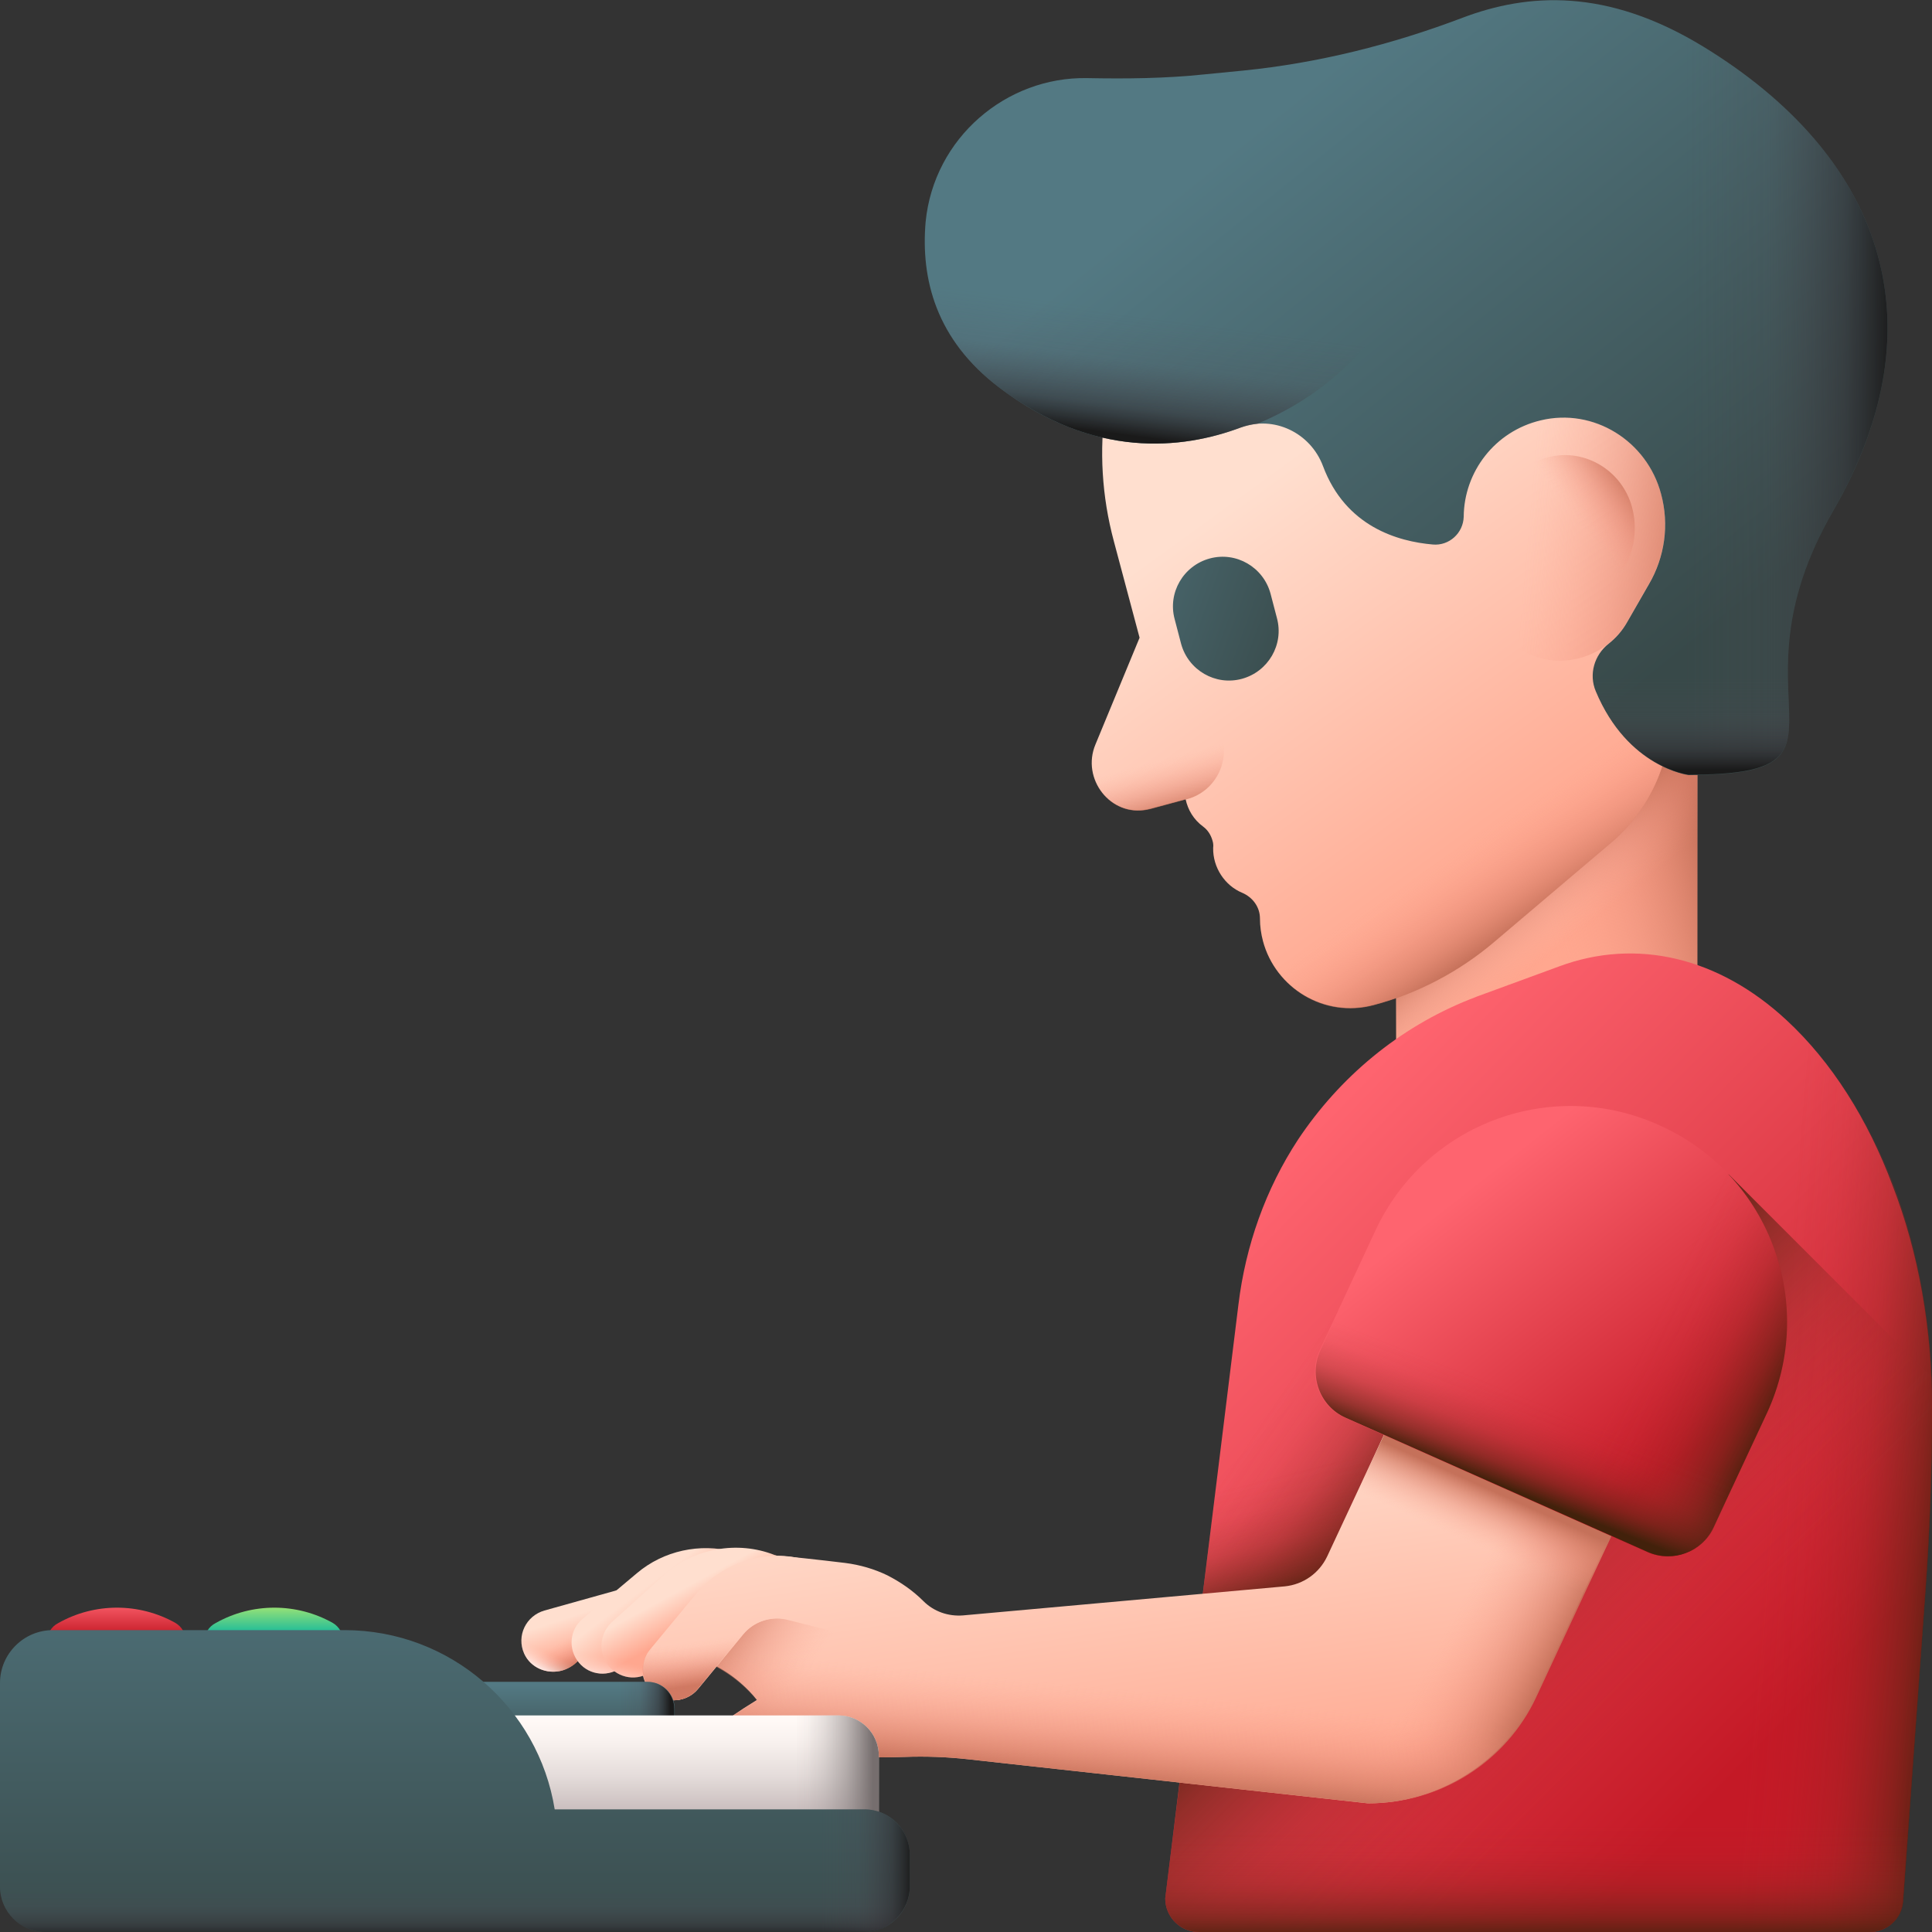 <svg xmlns="http://www.w3.org/2000/svg" xmlns:xlink="http://www.w3.org/1999/xlink" width="512" height="512" x="0" y="0" viewBox="0 0 512 512" style="enable-background:new 0 0 512 512" xml:space="preserve" class=""><rect x="0" y="0" width="512" height="512" fill="#333333" stroke="none"/><g><linearGradient id="a"><stop offset="0" stop-color="#ffdfcf"></stop><stop offset="1" stop-color="#ffa78f"></stop></linearGradient><linearGradient xlink:href="#a" id="h" x1="395.602" x2="420.315" y1="300.758" y2="268.916" gradientTransform="matrix(1 0 0 -1 0 514)" gradientUnits="userSpaceOnUse"></linearGradient><linearGradient id="b"><stop offset="0" stop-color="#f89580" stop-opacity="0"></stop><stop offset=".103" stop-color="#f5937e" stop-opacity=".048"></stop><stop offset=".275" stop-color="#ee8e79" stop-opacity=".18"></stop><stop offset=".495" stop-color="#e38671" stop-opacity=".393"></stop><stop offset=".751" stop-color="#d57c65" stop-opacity=".686"></stop><stop offset=".997" stop-color="#c5715a"></stop></linearGradient><linearGradient xlink:href="#b" id="i" x1="409.857" x2="454.055" y1="273.012" y2="283.348" gradientTransform="matrix(1 0 0 -1 0 514)" gradientUnits="userSpaceOnUse"></linearGradient><linearGradient xlink:href="#b" id="j" x1="421.267" x2="407.01" y1="268.411" y2="285.876" gradientTransform="matrix(1 0 0 -1 0 514)" gradientUnits="userSpaceOnUse"></linearGradient><linearGradient id="c"><stop offset="0" stop-color="#fe646f"></stop><stop offset="1" stop-color="#c41926"></stop></linearGradient><linearGradient xlink:href="#c" id="k" x1="324.264" x2="467.656" y1="190.461" y2="51.204" gradientTransform="matrix(1 0 0 -1 0 514)" gradientUnits="userSpaceOnUse"></linearGradient><linearGradient id="d"><stop offset="0" stop-color="#a72b2b" stop-opacity="0"></stop><stop offset=".228" stop-color="#9f2a28" stop-opacity=".074"></stop><stop offset=".494" stop-color="#892821" stop-opacity=".288"></stop><stop offset=".777" stop-color="#662416" stop-opacity=".642"></stop><stop offset="1" stop-color="#42210b"></stop></linearGradient><linearGradient xlink:href="#d" id="l" x1="340.684" x2="376.684" y1="147.514" y2="123.277" gradientTransform="matrix(1 0 0 -1 0 514)" gradientUnits="userSpaceOnUse"></linearGradient><linearGradient xlink:href="#d" id="m" x1="358.721" x2="367.275" y1="128.42" y2="94.915" gradientTransform="matrix(1 0 0 -1 0 514)" gradientUnits="userSpaceOnUse"></linearGradient><linearGradient xlink:href="#d" id="n" x1="469.203" x2="520.53" y1="127.534" y2="123.257" gradientTransform="matrix(1 0 0 -1 0 514)" gradientUnits="userSpaceOnUse"></linearGradient><linearGradient xlink:href="#d" id="o" x1="432.023" x2="369.29" y1="56.438" y2="119.171" gradientTransform="matrix(1 0 0 -1 0 514)" gradientUnits="userSpaceOnUse"></linearGradient><linearGradient xlink:href="#d" id="p" x1="409.906" x2="409.906" y1="30.525" y2="-1.044" gradientTransform="matrix(1 0 0 -1 0 514)" gradientUnits="userSpaceOnUse"></linearGradient><linearGradient xlink:href="#a" id="q" x1="-4269.737" x2="-4259.439" y1="-2828.16" y2="-2831.546" gradientTransform="rotate(90 -3681.873 1013.468)" gradientUnits="userSpaceOnUse"></linearGradient><linearGradient xlink:href="#b" id="r" x1="-4266.35" x2="-4259.289" y1="-2829.242" y2="-2832.842" gradientTransform="rotate(90 -3681.873 1013.468)" gradientUnits="userSpaceOnUse"></linearGradient><linearGradient id="e"><stop offset="0" stop-color="#fff" stop-opacity="0"></stop><stop offset=".092" stop-color="#fff" stop-opacity=".024"></stop><stop offset=".218" stop-color="#fff" stop-opacity=".092"></stop><stop offset=".362" stop-color="#fff" stop-opacity=".203"></stop><stop offset=".52" stop-color="#fff" stop-opacity=".359"></stop><stop offset=".69" stop-color="#fff" stop-opacity=".559"></stop><stop offset=".866" stop-color="#fff" stop-opacity=".798"></stop><stop offset="1" stop-color="#fff"></stop></linearGradient><linearGradient xlink:href="#e" id="s" x1="-4253.681" x2="-4248.381" y1="-2822.331" y2="-2819.965" gradientTransform="rotate(90 -3681.873 1013.468)" gradientUnits="userSpaceOnUse"></linearGradient><linearGradient xlink:href="#a" id="t" x1="311.32" x2="326.053" y1="133.098" y2="36.148" gradientTransform="matrix(1 0 0 -1 0 514)" gradientUnits="userSpaceOnUse"></linearGradient><linearGradient xlink:href="#b" id="u" x1="394.126" x2="420.265" y1="102.166" y2="87.908" gradientTransform="matrix(1 0 0 -1 0 514)" gradientUnits="userSpaceOnUse"></linearGradient><linearGradient xlink:href="#b" id="v" x1="390.211" x2="396.389" y1="104.809" y2="118.591" gradientTransform="matrix(1 0 0 -1 0 514)" gradientUnits="userSpaceOnUse"></linearGradient><linearGradient xlink:href="#b" id="w" x1="1673.023" x2="1696.332" y1="-5379.745" y2="-5395.198" gradientTransform="matrix(-1 0 0 1 1881.132 5831.781)" gradientUnits="userSpaceOnUse"></linearGradient><linearGradient xlink:href="#a" id="x" x1="-5356.254" x2="-5357.637" y1="679.831" y2="667.389" gradientTransform="rotate(149.43 -2556.66 1305.277)" gradientUnits="userSpaceOnUse"></linearGradient><linearGradient xlink:href="#e" id="y" x1="176.3" x2="175.587" y1="73.726" y2="66.36" gradientTransform="matrix(1 0 0 -1 0 514)" gradientUnits="userSpaceOnUse"></linearGradient><linearGradient xlink:href="#a" id="z" x1="-5369.387" x2="-5368.995" y1="674.101" y2="664.114" gradientTransform="rotate(149.43 -2556.66 1305.277)" gradientUnits="userSpaceOnUse"></linearGradient><linearGradient xlink:href="#e" id="A" x1="54.432" x2="54.575" y1="352.938" y2="344.93" gradientTransform="rotate(-165.7 127.066 391.256)" gradientUnits="userSpaceOnUse"></linearGradient><linearGradient xlink:href="#a" id="B" x1="198.61" x2="213.343" y1="115.971" y2="19.02" gradientTransform="matrix(1 0 0 -1 0 514)" gradientUnits="userSpaceOnUse"></linearGradient><linearGradient xlink:href="#b" id="C" x1="188.965" x2="190.569" y1="79.466" y2="68.238" gradientTransform="matrix(1 0 0 -1 0 514)" gradientUnits="userSpaceOnUse"></linearGradient><linearGradient xlink:href="#b" id="D" x1="292.423" x2="290.047" y1="66.713" y2="42" gradientTransform="matrix(1 0 0 -1 0 514)" gradientUnits="userSpaceOnUse"></linearGradient><linearGradient xlink:href="#a" id="E" x1="358.43" x2="431.405" y1="405.03" y2="304.183" gradientTransform="matrix(1 0 0 -1 0 514)" gradientUnits="userSpaceOnUse"></linearGradient><linearGradient xlink:href="#b" id="F" x1="328.843" x2="373.364" y1="83.316" y2="67.006" gradientTransform="scale(1 -1) rotate(15 1221.976 259.24)" gradientUnits="userSpaceOnUse"></linearGradient><linearGradient xlink:href="#b" id="G" x1="343.044" x2="359.796" y1="82.774" y2="89.546" gradientTransform="scale(1 -1) rotate(15 1221.976 259.24)" gradientUnits="userSpaceOnUse"></linearGradient><linearGradient id="f"><stop offset="0" stop-color="#537983"></stop><stop offset="1" stop-color="#384949"></stop></linearGradient><linearGradient xlink:href="#f" id="H" x1="201.387" x2="266.004" y1="113.622" y2="68.887" gradientTransform="scale(1 -1) rotate(15 1221.976 259.24)" gradientUnits="userSpaceOnUse"></linearGradient><linearGradient xlink:href="#b" id="I" x1="219.009" x2="219.009" y1="50.962" y2="35.725" gradientTransform="scale(1 -1) rotate(15 1221.976 259.24)" gradientUnits="userSpaceOnUse"></linearGradient><linearGradient xlink:href="#b" id="J" x1="296.341" x2="304.895" y1="10.17" y2="-15.018" gradientTransform="scale(1 -1) rotate(15 1221.976 259.24)" gradientUnits="userSpaceOnUse"></linearGradient><linearGradient xlink:href="#f" id="K" x1="338.764" x2="451.873" y1="485.126" y2="344.928" gradientTransform="matrix(1 0 0 -1 0 514)" gradientUnits="userSpaceOnUse"></linearGradient><linearGradient id="g"><stop offset="0" stop-color="#554e56" stop-opacity="0"></stop><stop offset=".399" stop-color="#4c464d" stop-opacity=".143"></stop><stop offset=".771" stop-color="#322f33" stop-opacity=".577"></stop><stop offset="1" stop-color="#1a1a1a"></stop></linearGradient><linearGradient xlink:href="#g" id="L" x1="446.267" x2="501.562" y1="411.322" y2="411.322" gradientTransform="matrix(1 0 0 -1 0 514)" gradientUnits="userSpaceOnUse"></linearGradient><linearGradient xlink:href="#g" id="M" x1="455.614" x2="455.614" y1="334.443" y2="310.006" gradientTransform="matrix(1 0 0 -1 0 514)" gradientUnits="userSpaceOnUse"></linearGradient><linearGradient xlink:href="#c" id="N" x1="30.782" x2="30.782" y1="90.05" y2="80.262" gradientTransform="matrix(1 0 0 -1 0 514)" gradientUnits="userSpaceOnUse"></linearGradient><linearGradient id="O" x1="72.485" x2="72.485" y1="90.05" y2="80.262" gradientTransform="matrix(1 0 0 -1 0 514)" gradientUnits="userSpaceOnUse"><stop offset="0" stop-color="#bbec6c"></stop><stop offset="1" stop-color="#0ab69f"></stop></linearGradient><linearGradient xlink:href="#f" id="P" x1="143.455" x2="143.455" y1="67.342" y2="47.874" gradientTransform="matrix(1 0 0 -1 0 514)" gradientUnits="userSpaceOnUse"></linearGradient><linearGradient xlink:href="#g" id="Q" x1="163.86" x2="177.676" y1="57.626" y2="57.626" gradientTransform="matrix(1 0 0 -1 0 514)" gradientUnits="userSpaceOnUse"></linearGradient><linearGradient id="R" x1="180.525" x2="180.525" y1="57.97" y2="29.064" gradientTransform="matrix(1 0 0 -1 0 514)" gradientUnits="userSpaceOnUse"><stop offset="0" stop-color="#fff9f6"></stop><stop offset=".198" stop-color="#f8f1ee"></stop><stop offset=".495" stop-color="#e5dddb"></stop><stop offset=".852" stop-color="#c7bbbb"></stop><stop offset="1" stop-color="#b9acac"></stop></linearGradient><linearGradient id="S" x1="210.822" x2="231.338" y1="43.544" y2="43.544" gradientTransform="matrix(1 0 0 -1 0 514)" gradientUnits="userSpaceOnUse"><stop offset="0" stop-color="#9e9797" stop-opacity="0"></stop><stop offset=".148" stop-color="#9b9494" stop-opacity=".066"></stop><stop offset=".374" stop-color="#948c8c" stop-opacity=".247"></stop><stop offset=".651" stop-color="#888080" stop-opacity=".543"></stop><stop offset=".966" stop-color="#776f6f" stop-opacity=".951"></stop><stop offset="1" stop-color="#766e6e"></stop></linearGradient><linearGradient xlink:href="#f" id="T" x1="120.572" x2="120.572" y1="120.713" y2="-7.942" gradientTransform="matrix(1 0 0 -1 0 514)" gradientUnits="userSpaceOnUse"></linearGradient><linearGradient xlink:href="#g" id="U" x1="-728.464" x2="-714.13" y1="-834.348" y2="-834.348" gradientTransform="rotate(90 -970.776 257)" gradientUnits="userSpaceOnUse"></linearGradient><linearGradient xlink:href="#g" id="V" x1="-732.028" x2="-732.028" y1="-931.373" y2="-955.587" gradientTransform="rotate(90 -970.776 257)" gradientUnits="userSpaceOnUse"></linearGradient><linearGradient xlink:href="#g" id="W" x1="308.315" x2="304.037" y1="430.345" y2="397.91" gradientTransform="matrix(1 0 0 -1 0 514)" gradientUnits="userSpaceOnUse"></linearGradient><linearGradient xlink:href="#c" id="X" x1="386.017" x2="442.334" y1="196.648" y2="124.648" gradientTransform="matrix(1 0 0 -1 0 514)" gradientUnits="userSpaceOnUse"></linearGradient><linearGradient xlink:href="#d" id="Y" x1="435.691" x2="472.76" y1="159.456" y2="141.397" gradientTransform="matrix(1 0 0 -1 0 514)" gradientUnits="userSpaceOnUse"></linearGradient><linearGradient xlink:href="#d" id="Z" x1="407.121" x2="398.092" y1="143.02" y2="120.208" gradientTransform="matrix(1 0 0 -1 0 514)" gradientUnits="userSpaceOnUse"></linearGradient><path fill="url(#h)" d="M449.8 281.8H370v-73.7l79.8-26.6z" opacity="1" data-original="url(#h)"></path><path fill="url(#i)" d="M449.8 281.8H370v-73.7l79.8-26.6z" opacity="1" data-original="url(#i)"></path><path fill="url(#j)" d="M449.8 281.8H370v-73.7l79.8-26.6z" opacity="1" data-original="url(#j)"></path><path fill="url(#k)" d="M512 372.8c0 16.4-.6 32.8-1.8 49.2l-5.9 81.8c-.3 4.6-4.2 8.2-8.8 8.2H317.7c-4.9 0-8.9-4-8.9-8.9l19.4-157.4c1.9-15.6 7.2-30.6 15.8-43.7 11-16.5 26.7-29.7 45.6-37.2.9-.3 1.7-.7 2.6-1l21-7.7c20.5-7.6 42.3-2.4 60.2 14.2 12 11.1 21.6 26.3 28.2 44 6.8 17.6 10.4 37.7 10.4 58.5z" opacity="1" data-original="url(#k)"></path><path fill="url(#l)" d="M396.6 440.8V313.6h-59.1c-4.8 10.1-7.9 21-9.3 32.1l-11.7 95.1z" opacity="1" data-original="url(#l)"></path><path fill="url(#m)" d="M396.6 440.8V313.6h-59.1c-4.8 10.1-7.9 21-9.3 32.1l-11.7 95.1z" opacity="1" data-original="url(#m)"></path><path fill="url(#n)" d="M473.6 270.2c-17.9-16.6-39.7-21.8-60.2-14.2l-9.1 3.4V512h91.3c4.6 0 8.5-3.6 8.8-8.2l5.9-81.8c1.2-16.4 1.8-32.8 1.8-49.2 0-20.8-3.6-40.9-10.2-58.6-6.8-17.6-16.4-32.9-28.3-44z" opacity="1" data-original="url(#n)"></path><path fill="url(#o)" d="m313.4 466.1-4.6 37c0 4.9 4 8.9 8.9 8.9h177.8c4.6 0 8.5-3.6 8.8-8.2l5.9-81.8c1.2-16.4 1.8-32.8 1.8-49.2 0-2.6-.1-5.3-.2-7.9l-53.7-53.7z" opacity="1" data-original="url(#o)"></path><path fill="url(#p)" d="m320.3 410.2-11.5 92.9c0 4.9 4 8.9 8.9 8.9h177.8c4.6 0 8.5-3.6 8.8-8.2l5.9-81.8c.3-3.9.5-7.8.7-11.8z" opacity="1" data-original="url(#p)"></path><path fill="url(#q)" d="M138.9 438.2c1.7 3.8 6.1 5.6 10.1 4.5 2-.6 3.7-1.8 4.9-3.4l4.9-7c5.3-7.6 14.1-12 23.2-12h1.1c-2.3-.4-4.7-.6-7.1-.6-4.1 0-8.3.6-12.4 1.7l-19.3 5.4c-4.9 1.4-7.5 6.7-5.4 11.4z" opacity="1" data-original="url(#q)"></path><path fill="url(#r)" d="M138.9 438.2c1.7 3.8 6.1 5.6 10.1 4.5 2-.6 3.7-1.8 4.9-3.4l4.9-7c5.3-7.6 14.1-12 23.2-12h1.1c-2.3-.4-4.7-.6-7.1-.6-4.1 0-8.3.6-12.4 1.7l-19.3 5.4c-4.9 1.4-7.5 6.7-5.4 11.4z" opacity="1" data-original="url(#r)"></path><path fill="url(#s)" d="M138.9 438.2c1.7 3.8 6.1 5.6 10.1 4.5 2-.6 3.7-1.8 4.9-3.4l4.9-7c5.3-7.6 14.1-12 23.2-12h1.1c-2.3-.4-4.7-.6-7.1-.6-4.1 0-8.3.6-12.4 1.7l-19.3 5.4c-4.9 1.4-7.5 6.7-5.4 11.4z" opacity="1" data-original="url(#s)"></path><path fill="url(#t)" d="m396.5 316.5-44.8 96c-2.1 4.4-6.3 7.4-11.2 7.9l-85.3 7.7c-3.9.3-7.7-1-10.5-3.8s-6-5-9.5-6.8c-3.5-1.7-7.3-2.8-11.2-3.3-6.6-.8-16.5-1.9-18-1.9-8.4 0-16.5 3.7-21.9 10.3l-12 14.5c-2.9 3.5-2.4 8.7 1.1 11.6s8.7 2.4 11.6-1.1l5-6.1c3.7 2 7 4.6 9.9 7.9l.9 1.1c-4.7 2.9-9.3 6-13.6 9.4-4.2 3.2-4.8 9.3-1.5 13.3.4.5.8.9 1.3 1.3 3.1 2.6 7.6 2.9 11.1.6 6.9-4.6 14.8-7.7 23-9.1 1.4-.2 2.8-.3 4.2-.3 3.1 0 9.5.1 14.6-.1 5.6-.2 11.1 0 16.6.6 28.2 3.1 106.2 11.7 106.2 11.7 18.9 0 36.2-11 44.2-28.1l49.2-105.5z" opacity="1" data-original="url(#t)" class=""></path><path fill="url(#u)" d="M351.7 412.5c-2.1 4.4-6.3 7.4-11.2 7.9l-19.4 1.7v51.2c22.7 2.5 41.8 4.6 41.8 4.6 18.9 0 36.2-11 44.2-28.1l49.2-105.5-59.7-27.8z" opacity="1" data-original="url(#u)" class=""></path><path fill="url(#v)" d="m413.6 435.9 42.6-91.6-59.7-27.8-44.4 95.3z" opacity="1" data-original="url(#v)"></path><path fill="url(#w)" d="M187 474.6c3.1 2.6 7.6 2.9 11.1.6 6.9-4.6 14.8-7.7 23-9.1 1.4-.2 2.8-.3 4.2-.3 2 0 5.4.1 8.9 0v-33a8.25 8.25 0 0 1-6.7 1.2l-18.7-4.7c-4.4-1.1-9.1.4-12 3.9l-7 8.5c3.7 2 7 4.6 9.9 7.9l.9 1.1c-4.7 2.9-9.3 6-13.6 9.4-4.2 3.2-4.8 9.3-1.5 13.3.6.4 1 .8 1.5 1.2z" opacity="1" data-original="url(#w)" class=""></path><path fill="url(#x)" d="M194.3 411.2c1.6.4 3.1 1 4.6 1.7 4.1 1.9 5.9 6.8 4 11-1.9 4.1-6.8 5.9-11 4-4.1-1.9-9-1.3-12.5 1.6L165 441.6c-3.5 2.9-8.7 2.5-11.6-1s-2.5-8.7 1-11.6l14.4-12.1c7.1-6 16.7-8 25.5-5.7z" opacity="1" data-original="url(#x)"></path><path fill="url(#y)" d="M194.3 411.2c1.6.4 3.1 1 4.6 1.7 4.1 1.9 5.9 6.8 4 11-1.9 4.1-6.8 5.9-11 4-4.1-1.9-9-1.3-12.5 1.6L165 441.6c-3.5 2.9-8.7 2.5-11.6-1s-2.5-8.7 1-11.6l14.4-12.1c7.1-6 16.7-8 25.5-5.7z" opacity="1" data-original="url(#y)"></path><path fill="url(#z)" d="M161 441.1c.2.3.4.5.6.7 3.1 3.4 8.3 3.7 11.7.6l12.6-11.4 1.4-1.3c3.3-3 8.1-3.9 12.3-2.2 10.6-1.8 18.1-.8 20.7 3.7.6 1 1.9 1.3 2.7.4.8-.8 1.4-1.8 1.8-2.9 1.5-4.2-.7-8.8-4.9-10.6l-14-5.8c-.2-.1-.4-.2-.6-.2-9.9-3.9-21.4-1.8-29.3 5.3L162 430c-3 3-3.5 7.7-1 11.1z" opacity="1" data-original="url(#z)"></path><path fill="url(#A)" d="M161 441.1c.2.3.4.5.6.7 3.1 3.4 8.3 3.7 11.7.6l12.6-11.4 1.4-1.3c3.3-3 8.1-3.9 12.3-2.2 10.6-1.8 18.1-.8 20.7 3.7.6 1 1.9 1.3 2.7.4.8-.8 1.4-1.8 1.8-2.9 1.5-4.2-.7-8.8-4.9-10.6l-14-5.8c-.2-.1-.4-.2-.6-.2-9.9-3.9-21.4-1.8-29.3 5.3L162 430c-3 3-3.5 7.7-1 11.1z" opacity="1" data-original="url(#A)"></path><path fill="url(#B)" d="M206.1 412.3c2.3 0 4.6.3 6.9.9l18.7 4.7c4.4 1.1 7.1 5.6 6 10s-5.6 7.1-10 6l-18.7-4.7c-4.4-1.1-9.1.4-12 3.9l-12 14.5c-2.9 3.5-8.1 4-11.6 1.1s-4-8.1-1.1-11.6l12-14.5c5.3-6.6 13.4-10.3 21.8-10.3z" opacity="1" data-original="url(#B)"></path><path fill="url(#C)" d="M205.7 412.3v16.5c-3.3.1-6.6 1.6-8.8 4.3l-12 14.5c-2.9 3.5-8.1 4-11.6 1.1s-4-8.1-1.1-11.6l12-14.5c5.3-6.5 13.3-10.2 21.5-10.3z" opacity="1" data-original="url(#C)"></path><path fill="url(#D)" d="m179 428.8-6.8 8.3c-2.9 3.5-2.4 8.7 1.1 11.6s8.7 2.4 11.6-1.1l5-6.1c3.7 2 7 4.6 9.9 7.9l.9 1.1c-4.7 2.9-9.3 6-13.6 9.4-4.2 3.2-4.8 9.3-1.5 13.3.4.5.8.9 1.3 1.3 3.1 2.6 7.6 2.9 11.1.6 6.9-4.6 14.8-7.7 23-9.1 1.4-.2 2.8-.3 4.2-.3 3.1 0 9.5.1 14.6-.1 5.6-.2 11.1 0 16.6.6 28.2 3.1 106.2 11.7 106.2 11.7 18.9 0 36.2-11 44.2-28.1l9.8-21z" opacity="1" data-original="url(#D)"></path><path fill="url(#E)" d="M483.2 116.6c0-47.8-38.8-86.6-86.6-86.6-2.4 0-27 .3-37 2.9-48.5 12.6-77.4 62.3-64.4 110.6L302 169l-11.7 28.3c-3.8 9.1 4 19.2 13.7 17.2.3-.1.6-.1.9-.2l9.3-2.5c.6 2.8 2.1 5.4 4.7 7.3 1.2.9 2 2.2 2.4 3.6.2.6.3 1.3.2 2-.1 5.2 3.1 10 7.7 11.9 2.8 1.2 4.7 3.8 4.7 6.8 0 2.1.3 4.1.8 6 3.3 12.4 16.2 20.4 29.3 16.9 11.7-3.1 22.7-8.9 31.9-16.7l31-26.3c10-8.5 15.7-20.8 15.8-33.6 24.4-15.2 40.5-42.3 40.5-73.1z" opacity="1" data-original="url(#E)"></path><path fill="url(#F)" d="M440.2 130.8c2.2 8.1 1 16.7-3.2 23.9l-5.8 10.1c-6.3 10.9-21.1 13.8-30.7 5.5-3.9-3.4-6.8-7.9-8.3-13.2l-3.5-13.2c-3.9-14.4 4.9-29.2 19.5-32.7 14.1-3.3 28.2 5.6 32 19.6z" opacity="1" data-original="url(#F)"></path><path fill="url(#G)" d="M432.5 134.4c1.5 5.5.7 11.4-2.2 16.4l-4 6.9c-4.3 7.5-14.5 9.4-21 3.8-2.7-2.3-4.7-5.4-5.7-9l-2.4-9c-2.6-9.9 3.4-20 13.4-22.4 9.6-2.3 19.3 3.7 21.9 13.3z" opacity="1" data-original="url(#G)"></path><path fill="url(#H)" d="M329.1 179.9c-7 1.9-14.2-2.3-16.1-9.3l-1.7-6.5c-1.9-7 2.3-14.2 9.3-16.1 7-1.9 14.2 2.3 16.1 9.3l1.7 6.5c1.9 7-2.3 14.2-9.3 16.1z" opacity="1" data-original="url(#H)"></path><path fill="url(#I)" d="m314.5 211.8-9.6 2.6c-.3.1-.6.1-.9.2-9.7 1.9-17.5-8.1-13.7-17.2l13.3-32.1c3.3-.9 6.7.7 8.2 3.8l11.3 24.2c3.5 7.5-.6 16.4-8.6 18.5z" opacity="1" data-original="url(#I)"></path><path fill="url(#J)" d="M291.1 208.6c2.5 4.3 7.4 7.1 12.9 6 .3-.1.6-.1.9-.2l9.3-2.5c.6 2.8 2.1 5.4 4.7 7.3 1.2.9 2 2.2 2.4 3.6.2.6.3 1.3.2 2-.1 5.2 3.1 10 7.7 11.9 2.8 1.2 4.7 3.8 4.7 6.8 0 2.1.3 4.1.8 6 3.3 12.4 16.2 20.4 29.3 16.9 11.7-3.1 22.7-8.9 31.9-16.7l31-26.3c13.2-11.2 18.8-29.1 14.3-45.8l7.6-11.2z" opacity="1" data-original="url(#J)"></path><path fill="url(#K)" d="M451.3 12.3c-25.6-15.6-46.5-14.1-63.7-7.6-18.7 7.1-38.2 12-58.1 14l-10.2 1c-10.4 1.1-20.8 1.2-31.2 1-21.4-.4-40.6 15.8-42.8 38.1-1.3 15.1 2.7 31.2 19.5 43.9 25.1 19 48.5 16.4 64 10.6 8.8-3.3 18.5 1.4 21.8 10.2 6 16.1 19.9 20 29.1 20.8 4.3.4 8.1-3 8.2-7.4.1-11.8 8.2-22.6 20.4-25.5 14.1-3.4 28.2 5.5 31.9 19.5 2.2 8.1 1 16.7-3.2 23.9l-5.8 10.1c-1.3 2.3-3 4.2-4.9 5.7-3.8 3-5.3 8.1-3.4 12.6 8.5 20.3 24.6 22.2 24.6 22.2 49.2 0 9.1-19.4 38.3-70S498 40.8 451.3 12.3z" opacity="1" data-original="url(#K)"></path><path fill="url(#L)" d="M451.3 12.3C430.1-.7 412-1.9 396.6 1.9v115.5c3.2-2.9 7.1-5 11.6-6.1 14.1-3.4 28.2 5.5 31.9 19.5 2.2 8.1 1 16.7-3.1 23.9l-5.8 10.1c-1.3 2.3-3 4.2-4.9 5.7-3.8 3-5.3 8.1-3.4 12.6 8.5 20.3 24.6 22.2 24.6 22.2 49.2 0 9.1-19.4 38.3-70 29.2-50.5 12.2-94.5-34.5-123z" opacity="1" data-original="url(#L)"></path><path fill="url(#M)" d="M489.1 129.1h-49.5c.2.6.4 1.1.5 1.7 2.2 8.1 1 16.7-3.1 23.9l-5.8 10.1c-1.3 2.3-3 4.2-4.9 5.7-3.8 3-5.3 8.1-3.4 12.6 8.5 20.3 24.6 22.2 24.6 22.2 49.2 0 9.1-19.4 38.3-70 1.2-2 2.3-4.1 3.3-6.2z" opacity="1" data-original="url(#M)"></path><path fill="url(#N)" d="M12.5 435v4.3c0 2.9 3.4 4.5 5.7 2.6.1 0 .1-.1.2-.1 7.2-5.8 17.7-5.8 25 0 .1 0 .1.1.2.1 2.3 1.9 5.7.3 5.7-2.6V435c0-2-1.1-3.9-2.8-4.9-9.6-5.4-21.4-5.4-31 0-2 1-3 2.9-3 4.9z" opacity="1" data-original="url(#N)"></path><path fill="url(#O)" d="M54.2 435v4.3c0 2.9 3.4 4.5 5.7 2.6.1 0 .1-.1.2-.1 7.2-5.8 17.7-5.8 25 0 .1 0 .1.1.2.1 2.3 1.9 5.7.3 5.7-2.6V435c0-2-1.1-3.9-2.8-4.9-9.6-5.4-21.4-5.4-31 0-2 1-3 2.9-3 4.9z" opacity="1" data-original="url(#O)"></path><path fill="url(#P)" d="M108.2 445.7h63.4c4 0 7.2 3.2 7.2 7.2V467h-70.6z" opacity="1" data-original="url(#P)"></path><path fill="url(#Q)" d="M171.5 445.7h-28.1V467h35.3v-14.1c0-4-3.2-7.2-7.2-7.2z" opacity="1" data-original="url(#Q)"></path><path fill="url(#R)" d="M128.1 454.6h94.1c5.9 0 10.7 4.8 10.7 10.7v21H128.1z" opacity="1" data-original="url(#R)"></path><path fill="url(#S)" d="M222.2 454.6h-41.7v31.7h52.4v-21c0-5.9-4.8-10.7-10.7-10.7z" opacity="1" data-original="url(#S)"></path><path fill="url(#T)" d="M229.1 479.5H147c-4.3-26.9-27.6-47.5-55.7-47.5H14c-7.7 0-14 6.3-14 14v54c0 6.6 5.4 12 12 12h217.1c6.6 0 12-5.4 12-12v-8.4c0-6.7-5.3-12.1-12-12.1z" opacity="1" data-original="url(#T)"></path><path fill="url(#U)" d="M0 500v-7.7h241.1v7.7c0 6.6-5.4 12-12 12H12c-6.6 0-12-5.4-12-12z" opacity="1" data-original="url(#U)"></path><path fill="url(#V)" d="M166.1 479.5h63c6.6 0 12 5.4 12 12v8.4c0 6.6-5.4 12-12 12h-63z" opacity="1" data-original="url(#V)"></path><path fill="url(#W)" d="M319.4 19.7c-10.4 1.1-20.8 1.2-31.2 1-21.4-.4-40.6 15.8-42.8 38.1-1.4 15.1 2.6 31.2 19.4 43.9 25.1 19 48.5 16.4 64 10.6 1.5-.5 2.9-.8 4.4-1 26.9-11.1 45.6-36.3 45.6-65.7 0-13-3.7-25.1-10.1-35.6-12.8 3.7-25.8 6.3-39.1 7.7z" opacity="1" data-original="url(#W)"></path><path fill="url(#X)" d="M468.2 374.4 454 404.8c-3.1 6.6-10.8 9.5-17.5 6.5l-80.1-35.6c-6.8-3-9.8-11-6.7-17.8l14.8-31.8c13.3-28.6 47.3-41 75.9-27.6 28.8 13.3 41.1 47.3 27.8 75.9z" opacity="1" data-original="url(#X)"></path><path fill="url(#Y)" d="M440.6 298.5c-17.2-8-36.5-6.7-51.9 1.9V390l47.9 21.3c6.6 2.9 14.4 0 17.5-6.5l14.2-30.4c13.2-28.6.9-62.6-27.7-75.9z" opacity="1" data-original="url(#Y)"></path><path fill="url(#Z)" d="m468.6 373.4-105.2-44.5-13.5 29c-3.1 6.7-.1 14.8 6.7 17.8l80.1 35.6c6.6 2.9 14.4 0 17.5-6.5l14.2-30.4c-.1-.3.1-.6.2-1z" opacity="1" data-original="url(#Z)"></path></g></svg>